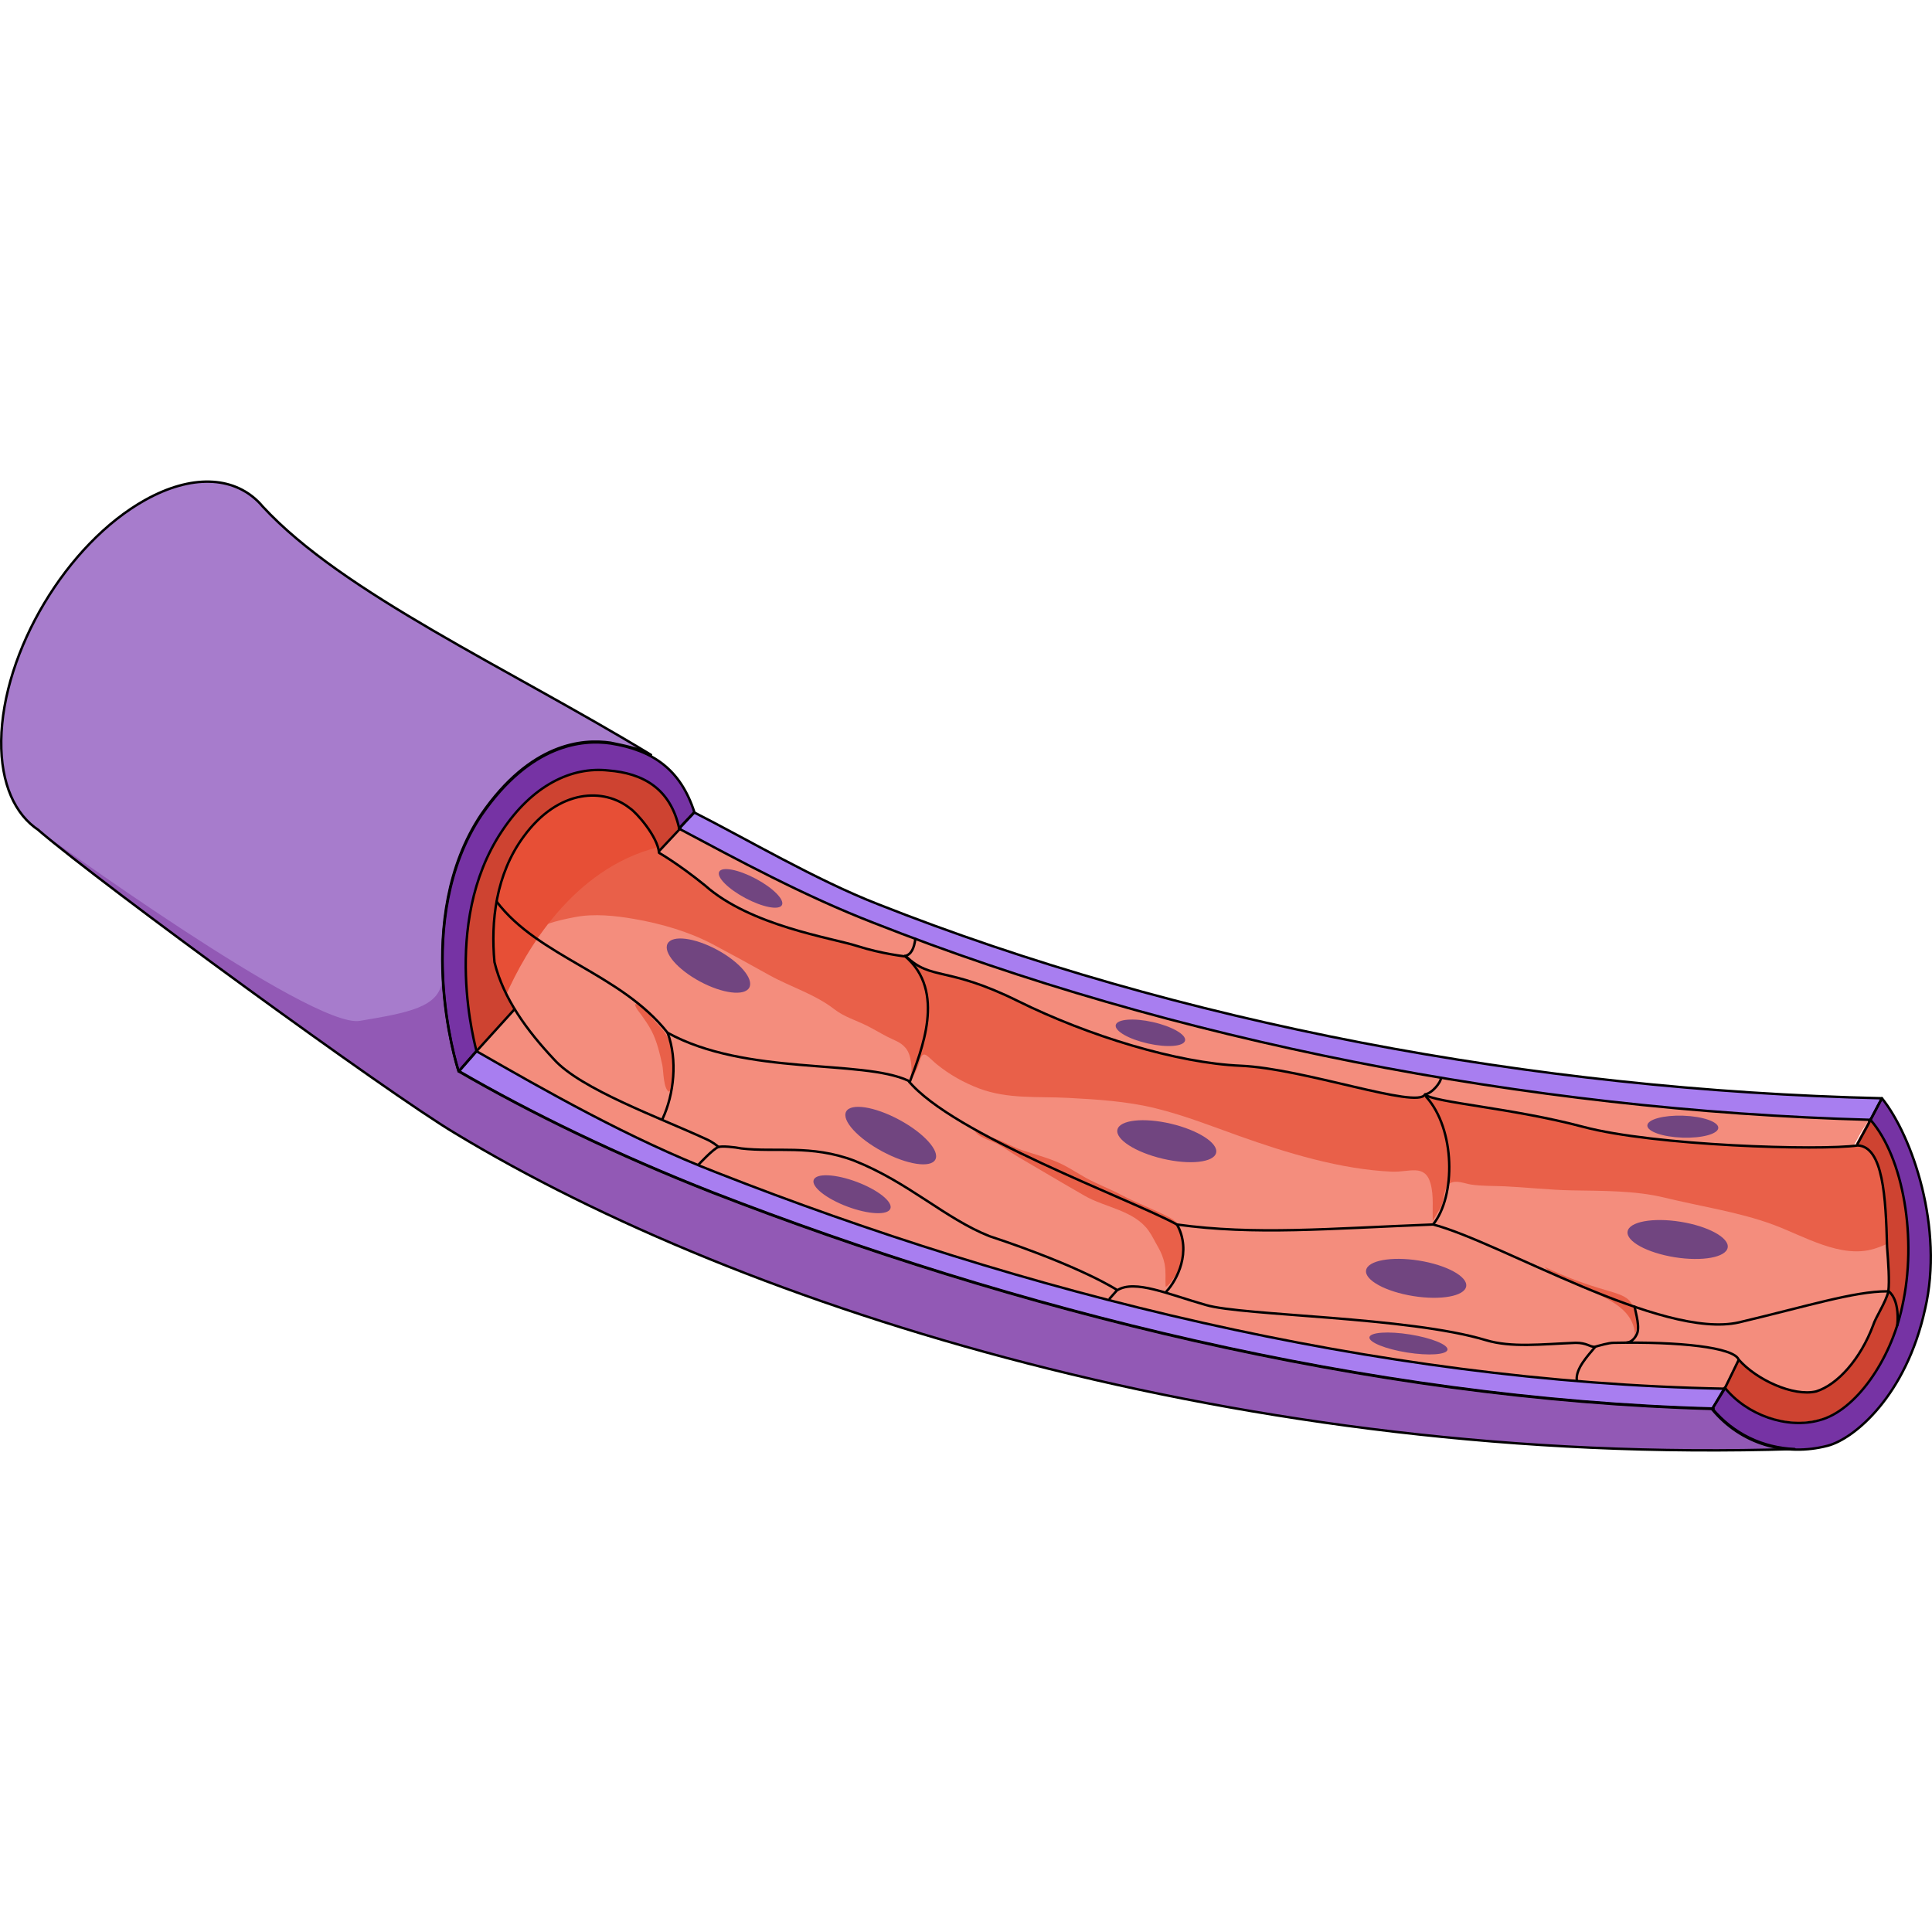 <?xml version="1.0" encoding="utf-8"?>
<!-- Created by: Science Figures, www.sciencefigures.org, Generator: Science Figures Editor -->
<!DOCTYPE svg PUBLIC "-//W3C//DTD SVG 1.1//EN" "http://www.w3.org/Graphics/SVG/1.1/DTD/svg11.dtd">
<svg version="1.1" id="Layer_1" xmlns="http://www.w3.org/2000/svg" xmlns:xlink="http://www.w3.org/1999/xlink" 
	 width="800px" height="800px" viewBox="0 0 476.807 239.679" enable-background="new 0 0 476.807 239.679"
	 xml:space="preserve">
<g>
	<g>
		<path fill-rule="evenodd" clip-rule="evenodd" fill="#F48D7D" d="M461.239,157.773c-84.982-2.332-172.153-19.653-245.576-48.634
			c-17.184-6.662-33.742-15.656-48.115-23.317c-49.989,54.963-49.989,54.963-49.989,54.963l0,0l0,0
			c16.872,9.66,37.805,21.651,59.362,29.979c74.673,29.313,161.844,51.632,246.428,56.417l35.93-66.288L461.239,157.773
			L461.239,157.773z"/>
		<path fill-rule="evenodd" clip-rule="evenodd" fill="#F48D7D" d="M176.936,170.794c74.689,29.297,161.88,51.604,248.446,53.268
			c15.938-28.964,15.938-28.964,15.938-28.964c-61.252-14.649-206.883-48.94-213.758-50.938
			c-6.563-1.997-59.377-19.976-86.252-29.298c-23.751,25.969-23.751,25.969-23.751,25.969l0,0l0,0
			C134.435,150.485,155.372,162.471,176.936,170.794L176.936,170.794z"/>
		<path fill-rule="evenodd" clip-rule="evenodd" fill="#CE4331" d="M167.601,85.785c-2.188-9.993-9.06-13.658-17.494-14.324
			c-9.06-0.999-18.744,3.664-26.24,14.99c-15.308,22.652-6.561,53.299-6.248,54.298C167.601,85.785,167.601,85.785,167.601,85.785
			L167.601,85.785L167.601,85.785z M425.323,224.028c0,0,0,0,0.313,0c0-0.333,0-0.333,0-0.333
			c5.311,6.662,15.307,10.326,23.43,7.995c8.746-2.332,17.494-14.657,20.305-27.982c3.748-16.655,0.313-36.643-7.811-45.97l0,0
			c-0.311,0-0.623,0-0.623,0h0.313C423.571,227.262,459.497,160.971,425.323,224.028"/>
		<path fill-rule="evenodd" clip-rule="evenodd" fill="#F48D7D" d="M458.433,164.063c-9.373,1.332-50.266,0.078-67.764-4.586
			c-17.496-4.664-36.867-5.996-39.053-7.995c-1.875,3.665-29.895-6.419-45.516-7.085c-15.623-0.667-37.492-7.329-54.988-15.99
			c-17.498-8.661-21.274-4.968-27.523-10.964c0,0-5.908-0.611-12.157-2.611c-6.249-1.998-26.253-4.94-37.501-14.935
			c-6.562-5.329-11.338-8.045-11.338-8.045c-0.313-3.997-5.625-9.993-7.187-10.992c-6.249-4.998-17.496-4.998-26.245,6.995
			c-6.873,9.327-8.123,20.987-7.186,30.981c2.188,8.994,8.123,16.988,14.685,23.984c6.562,7.329,25.933,14.324,37.492,19.654
			c1.562,0.666,2.812,1.666,3.124,1.999c0.625-0.333,4.063,0,5.624,0.333c8.436,0.999,17.185-0.999,27.807,2.998
			c13.435,5.33,22.495,14.324,33.431,18.655c23.12,7.662,31.556,13.325,31.556,13.325c4.374-2.665,12.497,0.999,21.87,3.664
			c9.061,2.665,49.957,3.648,69.049,8.661c6.418,1.686,13.748,1,22.184,0.667c2.811,0,3.436,0.999,4.686,0.999
			c1.25-0.333,3.438-0.999,4.688-0.999c16.246-0.334,29.594,1.121,30.844,4.119c4.375,4.997,13.521,9.205,19.145,7.873
			c5.313-1.666,10.936-7.995,14.061-16.323c0.625-1.999,3.123-5.663,3.748-8.328c0.313-2.665,0-6.996-0.313-10.993
			C465.341,176.799,464.683,164.396,458.433,164.063"/>
		<path fill-rule="evenodd" clip-rule="evenodd" fill="#E96049" d="M458.433,164.063c-9.373,1.332-50.266,0.078-67.764-4.586
			c-17.496-4.664-36.867-5.996-39.053-7.995c-1.875,3.665-29.895-6.419-45.516-7.085c-15.623-0.667-37.492-7.329-54.988-15.99
			c-17.498-8.661-21.274-4.968-27.523-10.964c0,0-5.908-0.611-12.157-2.611c-6.249-1.998-26.253-4.94-37.501-14.935
			c-6.562-5.329-11.338-8.045-11.338-8.045c-0.313-3.997-5.625-9.993-7.187-10.992c-3.187-2.549-7.675-3.793-12.468-2.813
			c-1.636,2.588-3.134,5.262-5.041,7.677c-2.719,3.444-5.556,6.354-7.228,10.48l-1.399,17.722c2.081-1.671,3.019-3.381,5.78-4.409
			c2.267-0.844,4.657-1.328,7.028-1.775c4.583-0.864,9.762-0.319,14.336,0.47c6.647,1.146,13.562,3.118,19.525,6.285
			c4.606,2.445,9.186,4.941,13.732,7.491c5.415,3.036,11.365,4.735,16.293,8.562c2.359,1.831,5.207,2.65,7.856,3.963
			c1.743,0.863,3.407,1.872,5.131,2.771c1.692,0.881,3.356,1.3,4.581,2.83c0.821,1.025,1.12,2.229,1.3,3.505
			c0.224,1.579,0.169,2.751-0.271,4.291c1.092-0.934,1.664-2.435,2.163-3.74c0.415-1.088,0.612-3.348,2.129-2.135
			c0.821,0.656,1.557,1.429,2.376,2.092c3.13,2.53,6.664,4.525,10.43,5.941c7.102,2.671,14.492,1.926,21.916,2.319
			c7.259,0.385,14.545,0.831,21.627,2.572c7.102,1.746,13.701,4.365,20.578,6.819c11.76,4.196,25.188,8.293,37.779,8.82
			c4.188,0.176,8.111-2.029,9.494,2.929c0.846,3.04,0.404,6.304,0.557,9.41c-0.025-0.52,2.027-3.367,2.297-4.252
			c0.5-1.646,0.504-4.363,1.975-5.236c1.475-0.875,3.646,0.1,5.141,0.324c2.75,0.411,5.59,0.31,8.363,0.44
			c5.467,0.259,10.891,0.887,16.371,0.993c7.535,0.146,15.742,0.012,23.068,1.802c8.768,2.144,18.395,3.555,26.838,6.685
			c7.51,2.784,16.656,8.427,24.809,5.956c1.119-0.339,2.168-0.744,3.16-1.2C465.313,176.349,464.567,164.39,458.433,164.063z"/>
		<path fill-rule="evenodd" clip-rule="evenodd" fill="#E96049" d="M157.052,129.263c-0.11,0.021-0.214-0.013-0.326,0.012
			c0.076,0.856,0.845,1.674,1.342,2.366c0.981,1.367,1.968,2.721,2.741,4.221c1.344,2.607,2.013,5.555,2.642,8.392
			c0.299,1.347,0.241,5.964,1.678,6.635c1.33-0.889,0.911-5.136,0.911-6.638c0-2.4-0.184-4.384-1.163-6.563
			c-0.947-2.109-2.511-3.29-3.931-5.014c-0.674-0.817-2.885-4.359-4.007-3.638"/>
		<path fill-rule="evenodd" clip-rule="evenodd" fill="#E96049" d="M251.554,167.118c5.386,3.146,10.742,6.339,16.16,9.446
			c5.031,2.887,12.102,3.561,15.72,8.552c0.885,1.221,1.595,2.759,2.37,4.073c0.707,1.201,1.34,2.759,1.611,4.146
			c0.381,1.94,0.151,3.689,0.248,5.645c0.64-0.006,1.732-1.792,2.172-2.371c0.693-0.91,1.445-1.99,1.797-3.068
			c0.646-1.985,0.561-4.459,0.338-6.513c-0.254-2.332-1.154-3.976-3.271-5.094c-3.928-2.074-8.137-3.563-12.087-5.662
			c-2.751-1.462-5.69-2.541-8.423-4.038c-1.847-1.013-3.618-2.176-5.48-3.16c-3.251-1.718-6.955-2.61-10.438-3.773
			c-2.248-0.75-4.194-1.959-6.348-2.736c-1.07-0.387-2.215-0.631-3.236-1.132c-0.811-0.397-1.384-1.139-2.196-1.529
			c-0.125,1.597,3.043,2.732,4.173,3.18C247.122,164.055,249.249,165.771,251.554,167.118z"/>
		<path fill-rule="evenodd" clip-rule="evenodd" fill="#E96049" d="M403.491,210.956c-0.268-10.17-16.887-11.227-22.299-16.867
			c5.096,2.505,10.221,4.341,15.559,5.867c6.092,1.742,6.271,2.521,7.408,8.666"/>
		<path fill="#E74F36" d="M162.332,90.544c-1.127-3.886-5.527-8.789-6.926-9.685c-6.249-4.998-17.496-4.998-26.245,6.995
			c-6.873,9.327-8.123,20.987-7.186,30.981c0.672,2.764,1.701,5.432,2.99,8.006C129.599,116.42,141.227,95.824,162.332,90.544z"/>
		<path fill-rule="evenodd" clip-rule="evenodd" fill="#7633A4" d="M118.794,82.52c-17.195,25.654-6.253,61.637-5.627,63.303
			c4.377-4.998,4.377-4.998,4.377-4.998c0-0.333-9.067-31.318,6.252-54.307c7.504-11.328,17.195-15.992,26.263-14.992
			c8.441,0.666,15.319,4.33,17.509,14.326c3.751-3.998,3.751-3.998,3.751-3.998c-3.438-10.662-10.317-15.326-20.635-16.992
			C143.806,63.861,130.987,64.861,118.794,82.52L118.794,82.52z"/>
		<path fill-rule="evenodd" clip-rule="evenodd" fill="#7633A4" d="M464.392,152.422c-2.814,5.34-2.814,5.34-2.814,5.34
			c8.133,9.345,11.572,29.369,7.82,46.056c-2.816,13.35-11.574,25.697-20.332,28.033c-8.133,2.337-18.141-1.335-23.459-8.009
			c-3.127,5.339-3.127,5.339-3.127,5.339c7.193,8.678,18.141,11.682,28.463,9.012c6.568-1.669,19.393-12.349,24.084-33.708
			C479.72,184.461,471.899,161.767,464.392,152.422L464.392,152.422z"/>
		<path fill-rule="evenodd" clip-rule="evenodd" fill="#A87EF0" d="M176.864,170.777c-21.561-8.332-42.497-20.33-59.371-29.995
			c-4.375,4.999-4.375,4.999-4.375,4.999c17.812,10.332,39.061,20.663,62.809,29.995c73.746,28.662,160.928,50.992,246.859,53.325
			c0,0,0,0-0.313,0c3.125-4.999,3.125-4.999,3.125-4.999C338.729,222.437,251.547,200.106,176.864,170.777L176.864,170.777z"/>
		<path fill-rule="evenodd" clip-rule="evenodd" fill="#A87EF0" d="M216.542,104.517c-15.313-5.997-32.188-15.991-45.313-22.655
			c-3.75,3.998-3.75,3.998-3.75,3.998c14.375,7.663,30.938,16.658,48.126,23.321c73.438,28.985,160.629,46.31,245.941,48.642l0,0
			c2.813-5.331,2.813-5.331,2.813-5.331C378.108,150.492,290.606,133.835,216.542,104.517L216.542,104.517z"/>
		<path fill="#A77CCC" d="M422.563,229.05c0.313,0,0.313,0,0.313,0c-85.945-2.334-173.142-24.666-246.898-53.331
			c-23.752-9.333-45.005-19.665-62.818-29.998c-0.625-1.667-11.564-37.664,5.625-63.33c12.188-17.666,25.002-18.666,31.878-17.666
			c3.126,0.667,6.876,1.334,10.001,3c-35.55-21.57-76.008-39.845-95.836-61.287c-0.359-0.427-0.729-0.838-1.119-1.223
			c-0.016-0.018-0.033-0.035-0.05-0.054c-0.001,0.002-0.003,0.003-0.005,0.005C57.386-0.955,47.3-1.557,35.847,4.821
			C16.497,15.602,0.582,42.209,0.304,64.248C0.171,74.883,3.708,82.5,9.572,86.337c-0.002,0.006-0.011,0.028-0.011,0.028
			c15.939,13.666,86.408,65.021,102.659,74.688c71.569,43.331,195.333,82.329,330.659,77.996
			C435.065,238.716,427.878,235.382,422.563,229.05z"/>
		<path fill-rule="evenodd" clip-rule="evenodd" fill="#9259B5" d="M9.562,86.358c15.939,13.667,86.408,65.023,102.659,74.69
			c71.569,43.333,195.333,82.333,330.659,78c-7.814-0.334-15.002-3.667-20.316-10c0.313,0,0.313,0,0.313,0
			c-85.945-2.334-173.142-24.667-246.898-53.334c-23.752-9.333-45.005-19.666-62.818-30l0,0c-0.313-1-3.126-10-4.063-22.333
			c-0.625,6.667-8.438,8-20.314,10S9.562,86.358,9.562,86.358L9.562,86.358z"/>
		
			<path fill="none" stroke="#000000" stroke-width="0.6" stroke-linecap="round" stroke-linejoin="round" stroke-miterlimit="10" d="
			M118.854,82.58c-17.196,25.653-6.254,61.636-5.628,63.302c4.377-4.997,4.377-4.997,4.377-4.997c0-0.334-9.067-31.318,6.253-54.307
			c7.504-11.328,17.195-15.992,26.262-14.993c8.441,0.666,15.32,4.331,17.509,14.326c3.751-3.998,3.751-3.998,3.751-3.998
			c-3.438-10.661-10.316-15.325-20.635-16.991C143.866,63.922,131.048,64.922,118.854,82.58L118.854,82.58z"/>
		
			<path fill="none" stroke="#000000" stroke-width="0.6" stroke-linecap="round" stroke-linejoin="round" stroke-miterlimit="10" d="
			M464.452,152.481c-2.814,5.34-2.814,5.34-2.814,5.34c8.133,9.345,11.572,29.369,7.818,46.056
			c-2.814,13.35-11.572,25.698-20.33,28.034c-8.133,2.336-18.143-1.335-23.459-8.01c-3.129,5.34-3.129,5.34-3.129,5.34
			c7.195,8.677,18.143,11.681,28.465,9.011c6.568-1.669,19.393-12.348,24.084-33.707
			C479.778,184.521,471.96,161.826,464.452,152.481L464.452,152.481z"/>
		
			<line fill="none" stroke="#000000" stroke-width="0.6" stroke-linecap="round" stroke-linejoin="round" stroke-miterlimit="10" x1="429.099" y1="217.042" x2="425.659" y2="224.122"/>
		
			<path fill="none" stroke="#000000" stroke-width="0.6" stroke-linecap="round" stroke-linejoin="round" stroke-miterlimit="10" d="
			M176.925,170.837c-21.562-8.332-42.498-20.33-59.371-29.995c-4.375,4.999-4.375,4.999-4.375,4.999
			c17.811,10.332,39.06,20.664,62.809,29.996c73.745,28.662,160.928,50.992,246.859,53.325c0,0,0,0-0.313,0
			c3.125-4.999,3.125-4.999,3.125-4.999C338.79,222.496,251.606,200.166,176.925,170.837L176.925,170.837z"/>
		
			<path fill="none" stroke="#000000" stroke-width="0.6" stroke-linecap="round" stroke-linejoin="round" stroke-miterlimit="10" d="
			M216.602,104.553c-15.313-5.99-32.188-15.975-45.313-22.631c-3.75,3.994-3.75,3.994-3.75,3.994
			c14.375,7.654,30.938,16.641,48.126,23.297c73.438,28.954,160.628,46.261,245.942,48.59l0,0c2.813-5.324,2.813-5.324,2.813-5.324
			C378.167,150.481,290.665,133.841,216.602,104.553L216.602,104.553z M458.446,163.713c5-8.986,2.848-5.577,2.848-5.577"/>
		
			<path fill="none" stroke="#000000" stroke-width="0.6" stroke-linecap="round" stroke-linejoin="round" stroke-miterlimit="10" d="
			M122.554,103.932c10.313,13.662,30.643,17.728,42.205,32.391c19.377,10.664,47.834,6.483,59.398,11.815
			c10.938,13.33,54.746,29.173,66.311,35.505c19.375,2.666,37.281,0.99,63.221-0.009c16.564,4.332,56.422,28.488,75.484,24.156
			c16.877-3.999,28.439-7.665,36.566-7.665"/>
		
			<path fill="none" stroke="#000000" stroke-width="0.6" stroke-linecap="round" stroke-linejoin="round" stroke-miterlimit="10" d="
			M223.318,117.381c10.319,8.689,3.996,23.454,1.181,31.141"/>
		
			<path fill="none" stroke="#000000" stroke-width="0.6" stroke-linecap="round" stroke-linejoin="round" stroke-miterlimit="10" d="
			M351.979,152.122c7.199,7.997,7.344,24.494,1.709,31.491"/>
		
			<path fill="none" stroke="#000000" stroke-width="0.6" stroke-linecap="round" stroke-linejoin="round" stroke-miterlimit="10" d="
			M164.763,136.33c2.496,6.681,1.576,15.18-1.232,21.191"/>
		
			<path fill="none" stroke="#000000" stroke-width="0.6" stroke-linecap="round" stroke-linejoin="round" stroke-miterlimit="10" d="
			M290.454,183.623c3.768,6.673-0.045,13.829-2.556,16.499"/>
		
			<path fill="none" stroke="#000000" stroke-width="0.6" stroke-linecap="round" stroke-linejoin="round" stroke-miterlimit="10" d="
			M403.401,203.938c0.322,1.664,1.451,5.243,0.482,6.907c-0.646,1.331-1.697,1.906-2.342,1.906"/>
		
			<path fill="none" stroke="#000000" stroke-width="0.6" stroke-linecap="round" stroke-linejoin="round" stroke-miterlimit="10" d="
			M458.493,164.122c-9.373,1.333-50.268,0.078-67.764-4.586c-17.496-4.663-36.867-5.996-39.055-7.994
			c-1.873,3.664-29.893-6.42-45.516-7.086c-15.621-0.666-37.492-7.329-54.988-15.99c-17.496-8.661-21.273-4.968-27.522-10.964
			c0,0-5.908-0.612-12.157-2.61c-6.248-1.999-26.253-4.941-37.5-14.936c-6.563-5.33-11.339-8.044-11.339-8.044
			c-0.313-3.998-5.624-9.994-7.187-10.993c-6.248-4.997-17.496-4.997-26.244,6.995c-6.873,9.328-8.123,20.987-7.186,30.98
			c2.187,8.995,8.123,16.99,14.684,23.985c6.562,7.329,25.933,14.325,37.492,19.655c1.563,0.666,2.813,1.665,3.125,1.998
			c0.625-0.333,4.062,0,5.623,0.333c8.436,1,17.185-0.999,27.807,2.999c13.436,5.329,22.496,14.324,33.432,18.654
			c23.119,7.662,31.556,13.325,31.556,13.325c4.374-2.665,12.497,1,21.87,3.664c9.061,2.665,49.896,2.89,69.049,8.662
			c6.354,1.915,13.746,0.999,22.182,0.666c2.813,0,3.438,0.999,4.688,0.999c1.25-0.333,3.436-0.999,4.686-0.999
			c16.248-0.333,29.596,1.121,30.846,4.119c4.373,4.997,13.521,9.206,19.145,7.873c5.311-1.665,10.936-7.995,14.059-16.323
			c0.625-1.998,3.125-5.663,3.75-8.328c0.313-2.665,0-6.995-0.313-10.993C465.401,176.859,464.741,164.456,458.493,164.122"/>
		
			<path fill="none" stroke="#000000" stroke-width="0.6" stroke-linecap="round" stroke-linejoin="round" stroke-miterlimit="10" d="
			M223.318,117.381c1.575-0.332,2.275-1.912,2.59-4.237"/>
		
			<path fill="none" stroke="#000000" stroke-width="0.6" stroke-linecap="round" stroke-linejoin="round" stroke-miterlimit="10" d="
			M351.739,151.521c1.828-0.341,3.898-3.06,3.898-4.084"/>
		
			<line fill="none" stroke="#000000" stroke-width="0.6" stroke-linecap="round" stroke-linejoin="round" stroke-miterlimit="10" x1="275.658" y1="199.882" x2="273.858" y2="201.922"/>
		
			<path fill="none" stroke="#000000" stroke-width="0.6" stroke-linecap="round" stroke-linejoin="round" stroke-miterlimit="10" d="
			M177.378,164.481c-1.26,0.342-5.039,4.44-5.039,4.44"/>
		
			<path fill="none" stroke="#000000" stroke-width="0.6" stroke-linecap="round" stroke-linejoin="round" stroke-miterlimit="10" d="
			M466.099,200.122c0,0,2.76,1.68,2.146,8.399"/>
		
			<path fill="none" stroke="#000000" stroke-width="0.6" stroke-linecap="round" stroke-linejoin="round" stroke-miterlimit="10" d="
			M393.618,213.922c-1.6,1.958-4.799,5.223-4.479,8.16"/>
		
			<line fill="none" stroke="#000000" stroke-width="0.6" stroke-linecap="round" stroke-linejoin="round" stroke-miterlimit="10" x1="126.979" y1="130.521" x2="117.618" y2="140.842"/>
		
			<line fill="none" stroke="#000000" stroke-width="0.6" stroke-linecap="round" stroke-linejoin="round" stroke-miterlimit="10" x1="167.898" y1="85.882" x2="162.618" y2="91.521"/>
		
			<path fill="none" stroke="#000000" stroke-width="0.6" stroke-linecap="round" stroke-linejoin="round" stroke-miterlimit="10" d="
			M422.563,229.05c0.313,0,0.313,0,0.313,0c-85.945-2.334-173.142-24.666-246.898-53.331c-23.752-9.333-45.005-19.665-62.818-29.998
			c-0.625-1.667-11.564-37.664,5.625-63.33c12.188-17.666,25.002-18.666,31.878-17.666c3.126,0.667,6.876,1.334,10.001,3
			c-35.55-21.57-76.008-39.845-95.836-61.287c-0.359-0.427-0.729-0.838-1.119-1.223c-0.016-0.018-0.033-0.035-0.05-0.054
			c-0.001,0.002-0.003,0.003-0.005,0.005C57.386-0.955,47.3-1.557,35.847,4.821C16.497,15.602,0.582,42.209,0.304,64.248
			C0.171,74.883,3.708,82.5,9.572,86.337c-0.002,0.006-0.011,0.028-0.011,0.028c15.939,13.666,86.408,65.021,102.659,74.688
			c71.569,43.331,195.333,82.329,330.659,77.996C435.065,238.716,427.878,235.382,422.563,229.05z"/>
	</g>
	
		<ellipse transform="matrix(0.974 0.229 -0.229 0.974 44.838 -61.482)" fill="#714580" cx="287.898" cy="162.868" rx="12.504" ry="4.434"/>
	
		<ellipse transform="matrix(0.88 0.474 -0.474 0.88 77.769 -68.602)" fill="#714580" cx="174.858" cy="119.841" rx="11.454" ry="4.449"/>
	
		<ellipse transform="matrix(0.88 0.474 -0.474 0.88 103.061 -84.919)" fill="#714580" cx="219.852" cy="161.821" rx="12.503" ry="4.434"/>
	
		<ellipse transform="matrix(0.936 0.351 -0.351 0.936 75.29 -62.631)" fill="#714580" cx="210.317" cy="176.258" rx="10.109" ry="3.262"/>
	
		<ellipse transform="matrix(0.976 0.219 -0.219 0.976 36.823 -58.921)" fill="#714580" cx="283.767" cy="136.373" rx="8.764" ry="2.712"/>
	
		<ellipse transform="matrix(0.883 0.47 -0.47 0.883 69.047 -75.222)" fill="#714580" cx="185.162" cy="100.661" rx="8.764" ry="2.712"/>
	
		<ellipse transform="matrix(0.999 0.034 -0.034 0.999 5.589 -13.87)" fill="#714580" cx="415.556" cy="159.392" rx="8.765" ry="2.712"/>
	
		<ellipse transform="matrix(0.988 0.158 -0.158 0.988 35.355 -52.599)" fill="#714580" cx="349.407" cy="196.674" rx="12.504" ry="4.434"/>
	
		<ellipse transform="matrix(0.988 0.158 -0.158 0.988 37.869 -52.107)" fill="#714580" cx="347.52" cy="212.752" rx="9.748" ry="2.253"/>
	
		<ellipse transform="matrix(0.988 0.158 -0.158 0.988 34.647 -62.882)" fill="#714580" cx="413.909" cy="187.069" rx="12.504" ry="4.434"/>
</g>
</svg>